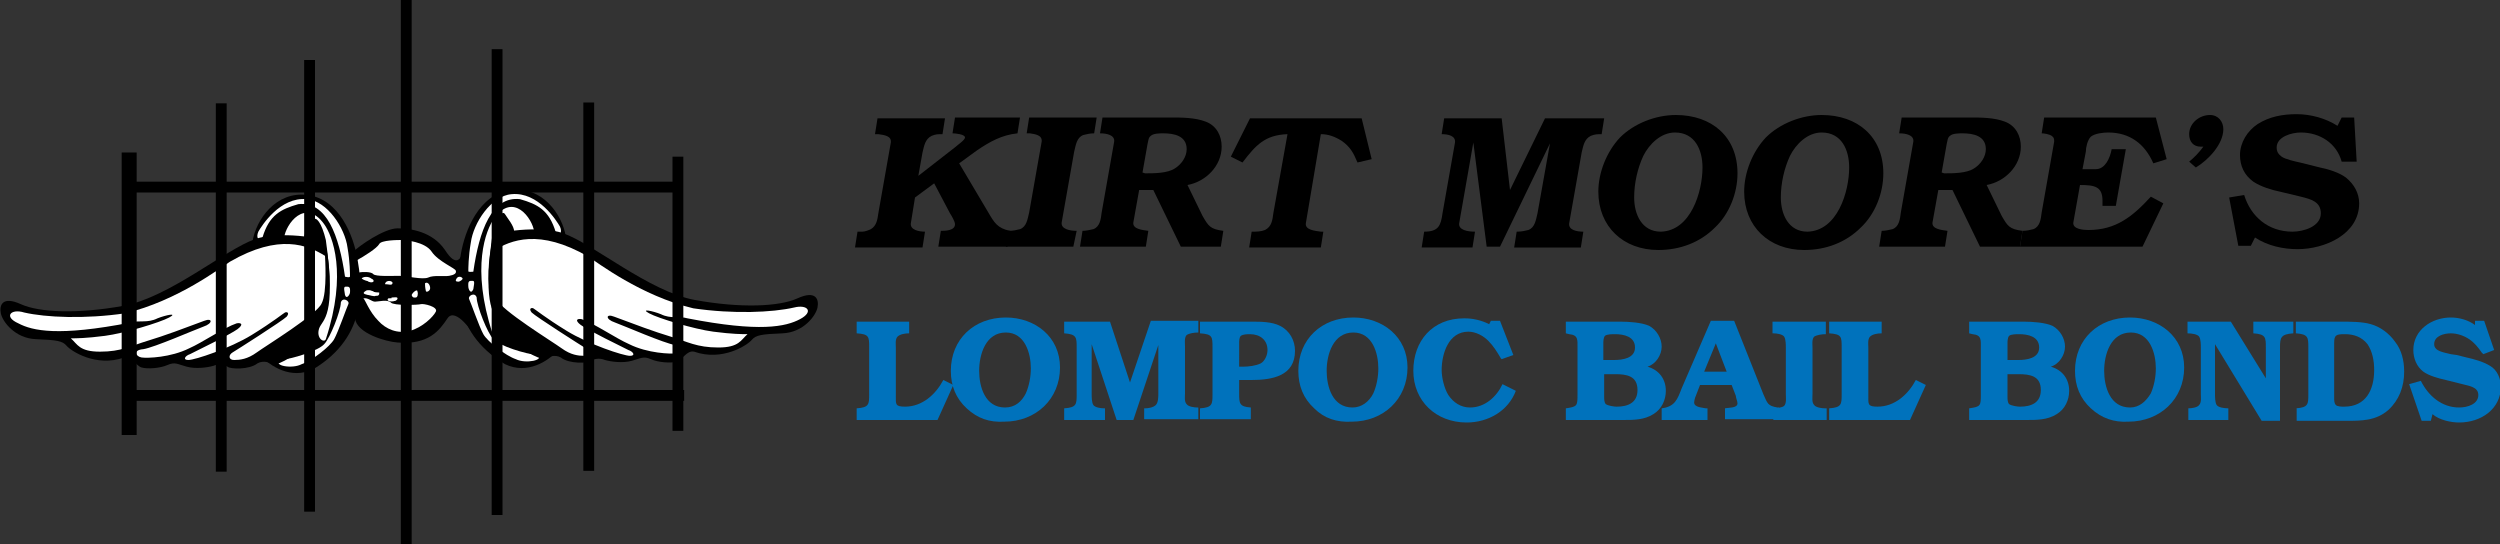 <?xml version="1.0" encoding="utf-8"?>
<!-- Generator: Adobe Illustrator 21.0.0, SVG Export Plug-In . SVG Version: 6.00 Build 0)  -->
<svg version="1.1" id="Layer_1" xmlns="http://www.w3.org/2000/svg" xmlns:xlink="http://www.w3.org/1999/xlink" x="0px" y="0px"
	 viewBox="0 0 300 65.3" style="enable-background:new 0 0 300 65.3;" xml:space="preserve">
<rect x="0" y="0" width="300" height="65.3" fill="#333333" stroke="none"/>
<style type="text/css">
	.st0{fill:#FFFFFF;}
	.st1{fill:#0072BC;}
	.st2{fill:none;}
</style>
<g>
	<g>
		<g>
			<path d="M42.4,30.2c0.7-0.7,3.7-2.8,5.3-2.8c1.6,0,4.2,0.4,5.7,2.6c1.4,2.2,1.9,0.9,2.1,0.4c0.1,1.9,0.6,8.4,1,9.2
				c0.5,0.8-1.8-2.9-2.8-1.4c-1,1.5-2.3,3.2-6,2.9c-1.4-0.1-4.9-1.1-5.1-2.9C42.2,36.4,42.4,30.2,42.4,30.2z"/>
			<path class="st0" d="M43.6,35.8c0.6-0.1,1,0.4,1.4,0.4c0.4,0,1.5-0.3,1.9,0.1c0.3,0.4,3.3,0.3,3.6,0.2c0.3-0.1,2.1,0.3,1.8,0.9
				c-0.3,0.6-1.6,1.9-3.1,2.3c-1.5,0.4-2.9-0.2-3.8-1.2C44.3,37.4,43.8,35.9,43.6,35.8z"/>
			<path class="st0" d="M42.7,31.3c1.1-0.6,2.5-1.5,2.8-2c0.2-0.5,2.3-0.5,2.7-0.5s2.8,0.2,3.6,1.4c0.8,1.2,2.9,2,2.9,2.3
				c0.1,0.3-0.2,0.5-0.8,0.6c-0.6,0.1-1.9-0.1-2.5,0.2c-0.7,0.3-2.6-0.2-3.5-0.2c-0.9,0-2.8,0.1-3.1-0.2c-0.2-0.3-1.3-0.3-1.7-0.2
				C42.6,32.8,42.4,31.6,42.7,31.3z"/>
			<rect x="48.1" y="0" width="1.3" height="65.3"/>
			<g>
				<path d="M30.3,29c0.4-2.6,2.8-6.1,6.6-5.6c3.8,0.5,5.5,4.8,6,7.7c0.5,2.9,1.4,9.2-5.3,13.2c-2.7,1.3-5.2-0.4-6.3-1.6
					C30.3,41.6,30.3,29,30.3,29z"/>
				<path class="st0" d="M34.1,28.5c0.2-1.6,2.5-4.8,4.8-1.6c1,1.4,2.8,5.9,0.2,13.8c-0.2,0.5-1.2-0.1-0.8-1.3
					c0.4-1.1,2.1-1.3,0.8-10.6c-0.5-2.1-1.2-2.9-1.5-2.4c-0.3,0.5-1.1,1.4-1.1,2.1C34.8,28.6,34.1,28.5,34.1,28.5z"/>
				<path class="st0" d="M41.4,33.2c-0.7-4.9-2.2-9.1-5.6-8.7c-2.1,0.6-3.5,1.3-4.3,4c-0.5,0.5-0.8,0-0.5-0.7
					c0.4-0.7,2.6-4.2,5.8-3.9c2.5,0.2,4.6,3.5,4.9,5.8c0.3,1.7,0.3,3.2,0.3,3.4C42.1,33.4,41.4,33.2,41.4,33.2z"/>
				<path class="st0" d="M33.6,43.2c1.4-0.1,4.6-1.1,5.3-1.9c0.7-0.7,2-4,2-5c0.2-0.7,1.1-0.2,0.9,0.2c-0.2,0.4-1.2,3.3-1.7,4.2
					c-0.5,0.9-2.7,2.6-3.9,3C35.1,44.3,32.7,43.9,33.6,43.2z"/>
				<path d="M39,29.1c0-0.6-5.7-1.4-8.4-0.4c-3.5,1.2-10.3,7-15.8,8c-5.5,1-10.1,0.8-12.3-0.2c-2.2-1-2.6,0.1-2.4,1.1
					c0.2,1,1.7,3,4.2,3.1c2.5,0.1,3.2,0.2,3.7,0.8c0.5,0.6,3.5,2.6,6.9,1.4c0.9-0.2,1.4,1,2.1,1.2c0.7,0.2,2.2,0.1,3.1-0.3
					c0.9-0.4,1.2-0.1,2.3,0.2c1.1,0.3,2.5,0.1,3.2-0.1c0.7-0.3,1.4-0.1,1.7,0.1c0.3,0.3,2.6,0.4,3.6-0.4c0.7-0.4,1.6-0.1,1.8,0.2
					C32.9,44,41.8,41.1,39,29.1z"/>
				<path class="st0" d="M39,30.7c-2.1-1.3-5.5-2.7-11.4,0.7c-1.1,0.7-6.3,4.7-12.6,6.2c-4.8,0.7-9.5,0.5-12.1-0.1
					C1.3,37,0.4,38,2.2,38.8c1.7,0.9,4.8,1.6,13.5-0.1c1-0.3,2,0.1,3.2-0.5c1-0.4,2.5-0.7,1.4-0.1c-1.1,0.6-5.4,1.9-7.7,2.2
					c-2.3,0.3-3.5,0.3-4.1,0.3c0.8,0.7,1,1.6,3.5,1.6c2.6,0,3.7-0.7,5.7-1.3c2-0.6,4.4-1.5,6.8-2.4c1-0.4,1.1,0.3-0.1,0.7
					c-1.1,0.4-5.9,2.5-7.2,2.7c-1.3,0.1-0.9,0.9-0.2,1c0.7,0.1,3.5,0,5.7-1.1c1.6-0.7,4.2-2.5,5.7-3c0.5-0.1,0.9,0.1,0.1,0.7
					c-0.8,0.6-5.1,2.7-5.7,3c-0.6,0.2-0.9,0.7-0.2,0.7c0.8,0,5-1.4,7.6-3c2.6-1.6,3.8-2.6,4-2.7c0.2-0.1,0.6,0,0.2,0.5
					c-0.5,0.5-6,4-6.5,4.3c-0.5,0.3-0.5,0.9,0.2,0.9s1.6-0.1,2.7-0.9c1.1-0.8,7.3-4.6,7.8-5.9C39.3,35.1,39,30.8,39,30.7z"/>
				<path class="st0" d="M41.4,35.4c-0.2-1.1-0.1-1,0.3-1c0.4,0,0.3,0.5,0.3,0.7C42,35.3,41.6,36,41.4,35.4z"/>
			</g>
			<g>
				<path d="M67.9,28.4c-0.4-2.6-2.8-6.1-6.6-5.6c-3.8,0.5-5.5,4.8-6,7.7c-0.5,2.9-1.4,9.2,5.3,13.2c2.7,1.3,5.2-0.4,6.3-1.6
					C67.9,40.9,67.9,28.4,67.9,28.4z"/>
				<path class="st0" d="M64.1,27.8c-0.2-1.6-2.5-4.8-4.8-1.6c-1,1.4-2.8,5.9-0.2,13.8c0.2,0.5,1.2-0.1,0.8-1.3
					c-0.4-1.1-2.1-1.3-0.8-10.6c0.5-2.1,1.2-2.9,1.5-2.4c0.3,0.5,1.1,1.4,1.1,2.1C63.4,27.9,64.1,27.8,64.1,27.8z"/>
				<path class="st0" d="M56.8,32.6c0.7-4.9,2.2-9.1,5.6-8.7c2.1,0.6,3.5,1.3,4.3,4c0.5,0.5,0.8,0,0.5-0.7c-0.4-0.7-2.6-4.2-5.8-3.9
					c-2.5,0.2-4.6,3.5-4.9,5.8c-0.3,1.7-0.3,3.2-0.3,3.4C56.1,32.7,56.8,32.6,56.8,32.6z"/>
				<path class="st0" d="M64.5,42.6c-1.4-0.1-4.6-1.1-5.3-1.9c-0.7-0.7-2-4-2-5c-0.2-0.7-1.1-0.2-0.9,0.2c0.2,0.4,1.2,3.3,1.7,4.2
					c0.5,0.9,2.7,2.6,3.9,3C63.1,43.7,65.4,43.2,64.5,42.6z"/>
				<path d="M59.2,28.4c0-0.6,5.7-1.4,8.4-0.4c3.5,1.2,10.3,7,15.8,8c5.5,1,10.1,0.8,12.3-0.2c2.2-1,2.6,0.1,2.4,1.1
					c-0.2,1-1.7,3-4.2,3.1c-2.5,0.1-3.2,0.2-3.7,0.8c-0.5,0.6-3.5,2.6-6.9,1.4c-0.9-0.2-1.4,1-2.1,1.2c-0.7,0.2-2.2,0.1-3.1-0.3
					c-0.9-0.4-1.2-0.1-2.3,0.2c-1.1,0.3-2.5,0.1-3.2-0.1c-0.7-0.3-1.4-0.1-1.7,0.1c-0.3,0.3-2.6,0.4-3.6-0.4
					c-0.7-0.4-1.6-0.1-1.8,0.2C65.2,43.4,56.3,40.5,59.2,28.4z"/>
				<path class="st0" d="M59.2,30.1c2.1-1.3,5.5-2.7,11.4,0.7c1.1,0.7,6.3,4.7,12.6,6.2c4.8,0.7,9.5,0.5,12.1-0.1
					c1.6-0.4,2.4,0.5,0.7,1.4c-1.7,0.9-4.8,1.6-13.5-0.1c-1-0.3-2,0.1-3.2-0.5c-1-0.4-2.5-0.7-1.4-0.1c1.1,0.6,5.4,1.9,7.7,2.2
					c2.3,0.3,3.5,0.3,4.1,0.3c-0.8,0.7-1,1.6-3.5,1.6c-2.6,0-3.7-0.7-5.7-1.3c-2-0.6-4.4-1.5-6.8-2.4c-1-0.4-1.1,0.3,0.1,0.7
					c1.1,0.4,5.9,2.5,7.2,2.7c1.3,0.1,0.9,0.9,0.2,1c-0.7,0.1-3.5,0-5.7-1.1c-1.6-0.7-4.2-2.5-5.7-3c-0.5-0.1-0.9,0.1-0.1,0.7
					c0.8,0.6,5.1,2.7,5.7,3c0.6,0.2,0.9,0.7,0.2,0.7c-0.8,0-5-1.4-7.6-3c-2.6-1.6-3.8-2.6-4-2.7c-0.2-0.1-0.6,0-0.2,0.5
					c0.5,0.5,6,4,6.5,4.3c0.5,0.3,0.5,0.9-0.2,0.9s-1.6-0.1-2.7-0.9c-1.1-0.8-7.3-4.6-7.8-5.9C58.9,34.5,59.2,30.2,59.2,30.1z"/>
				<path class="st0" d="M56.8,34.7c0.2-1.1,0.1-1-0.3-1c-0.4,0-0.3,0.5-0.3,0.7C56.2,34.7,56.5,35.4,56.8,34.7z"/>
			</g>
			<rect x="36.5" y="7.2" width="1.3" height="54.2"/>
			<rect x="16" y="21.8" width="65.1" height="1.3"/>
			<rect x="15.7" y="46.8" width="66.4" height="1.3"/>
			<path class="st0" d="M44.1,33.7c0.3,0.3,0.9,0.2,0.7-0.1C44.6,33.3,43.9,33.4,44.1,33.7z"/>
			<path class="st0" d="M44.5,34.9c0.3,0.2,1,0.2,1,0.2s0.1,0.4-0.3,0.4c-0.3,0-1.2-0.2-1.2-0.2S44,34.8,44.5,34.9z"/>
			<path class="st0" d="M47,35.7c0.3,0,0.7-0.1,0.7,0.1c0,0.2-0.2,0.3-0.4,0.3C47.1,36.2,46.9,35.8,47,35.7z"/>
			<rect x="25.9" y="12.4" width="1.3" height="44.2"/>
			<rect x="14.6" y="18.3" width="1.8" height="33.9"/>
			<rect x="59" y="5.9" width="1.3" height="55.9"/>
			<rect x="70" y="12.3" width="1.3" height="44.2"/>
			<rect x="80.7" y="18.8" width="1.3" height="32.9"/>
		</g>
		<path class="st0" d="M43.4,33.4c0.3-0.3,1.2-0.2,1.2,0.2C44.7,34,43.5,33.6,43.4,33.4z"/>
		<path class="st0" d="M43.9,34.9c-0.5,0.3-0.2,0.4,0.3,0.5c0.5,0.1,1,0.3,0.9-0.1C45,34.9,44.1,34.7,43.9,34.9z"/>
		<path class="st0" d="M46.2,34.1c0.5,0,0.8,0.2,0.9-0.1C47.2,33.7,46.3,33.5,46.2,34.1z"/>
		<path class="st0" d="M46.6,35.8c0.5,0,1.1-0.1,0.9,0.2C47.3,36.3,46.2,36.2,46.6,35.8z"/>
		<path class="st0" d="M49.4,35.4c0.1-0.3,0.7-0.8,0.7-0.4c0.1,0.3,0,0.7-0.2,0.7C49.8,35.7,49.5,35.8,49.4,35.4z"/>
		<path class="st0" d="M51,34c0,0.6,0.1,0.8,0.1,0.9c0,0.2,0.4,0.1,0.5-0.2C51.7,34.4,51.4,33.7,51,34z"/>
		<path class="st0" d="M55,33.8c0.2,0,0.6-0.3,0.5-0.4c-0.1-0.2-0.5-0.3-0.7,0C54.6,33.7,54.7,33.8,55,33.8z"/>
	</g>
	<g>
		<g>
			<path d="M118.6,25.5c0.7,1.2,1.1,1.9,2.6,2.2l-0.3,1.9h-8.3l0.3-1.9c0.5,0,1.7,0,1.7-0.8c0-0.3-0.4-1-0.6-1.3l-1.9-3.6l-2.3,1.7
				l-0.5,3.1c-0.1,0.8,1,1,1.7,1l-0.3,1.9h-8.1l0.3-1.9h0.6c0.3,0,0.8-0.2,1-0.3c0.7-0.4,0.8-1.2,0.9-1.9l1.5-8.5
				c0.1-0.8-0.8-0.9-1.5-1h-0.4l0.3-1.9h8.1l-0.3,1.9c-0.6,0-0.8,0-1.3,0.2c-0.8,0.4-0.9,1.2-1.1,2l-0.5,2.8l4.5-3.5
				c0.2-0.2,1.1-0.8,1.1-1.1c0-0.4-1.2-0.5-1.5-0.5l0.3-1.9h7.8l-0.3,1.9c-1.9,0.2-3.3,1-4.8,2l-2.2,1.6L118.6,25.5z"/>
			<path d="M128.8,29.6h-8.1l0.3-1.9c0.6,0,1-0.1,1.4-0.2c0.8-0.3,0.9-1.2,1.1-2L125,17c0.1-0.8-0.8-0.9-1.4-1h-0.4l0.3-1.9h8.1
				l-0.3,1.9c-0.5,0-0.9,0.1-1.3,0.2c-0.8,0.3-0.9,1.2-1.1,2l-1.5,8.5c-0.1,0.8,1,1,1.8,1L128.8,29.6z"/>
			<path d="M136,26.7c-0.1,0.8,1.1,0.9,1.8,1l-0.3,1.9h-7.9l0.3-1.9c0.4,0,0.9-0.1,1.3-0.2c0.8-0.3,0.9-1.2,1-2l1.5-8.5
				c0.1-0.8-0.9-1-1.7-1l0.3-1.9h8.2c1.3,0,2.9,0,4.2,0.5c1.3,0.5,1.9,1.7,1.9,3c0,2.3-1.9,4.2-4.1,4.6l1.8,3.7
				c0.7,1.2,0.9,1.6,2.5,1.8l-0.3,1.9h-4.8l-3.3-6.8h-1.7L136,26.7z M137.4,20.8c1.1,0,2.7,0,3.6-0.6c0.8-0.5,1.4-1.4,1.4-2.3
				c0-1.6-1.5-1.9-2.8-1.9c-0.4,0-1.2,0-1.5,0.3c-0.3,0.2-0.3,0.6-0.4,1l-0.6,3.4L137.4,20.8z"/>
			<path d="M156.7,26.8c-0.1,0.8,1.1,0.9,1.8,1h0.3l-0.3,1.9h-8.6l0.3-1.9c0.6,0,1.1,0,1.6-0.2c0.8-0.4,0.9-1.2,1-2l1.7-9.5
				c-2.7,0.1-3.8,1.3-5.4,3.4l-1.4-0.7l2.3-4.6h13.4l1.2,4.9l-1.7,0.4c-0.5-1.2-0.9-1.9-1.9-2.6c-0.8-0.5-1.6-0.8-2.5-0.8
				L156.7,26.8z"/>
			<path d="M176.8,17.1l-1.7,9.7c-0.1,0.8,1,1,1.9,1l-0.3,1.9h-6.1l0.3-1.9c1.7,0,2-0.7,2.2-2.2l1.5-8.5c0.1-0.8-0.8-1-1.6-1
				l0.3-1.9h6.9l1,8.6l4.2-8.6h7.1l-0.3,1.9c-0.5,0-0.8,0-1.3,0.2c-0.8,0.4-0.9,1.2-1.1,2l-1.5,8.5c-0.1,0.8,0.9,1,1.7,1l-0.3,1.9
				h-8l0.3-1.9c0.6,0,1-0.1,1.4-0.2c0.8-0.3,0.9-1.2,1.1-2l1.5-8.4L180,29.6h-1.6L176.8,17.1z"/>
			<path d="M191.8,23c0-2.3,1-4.8,2.6-6.5c1.7-1.7,4.3-2.7,6.7-2.7c4.3,0,7.4,2.6,7.4,7c0,2.4-1,4.9-2.7,6.5
				c-1.8,1.8-4.2,2.7-6.8,2.7C194.8,30,191.8,27.2,191.8,23z M204.3,20.1c0-2.1-0.9-4.2-3.3-4.2c-1.7,0-3.1,1.4-3.8,2.8
				c-0.7,1.5-1.1,3.3-1.1,5c0,2,0.9,4.1,3.2,4.1C202.9,27.7,204.3,23,204.3,20.1z"/>
			<path d="M209.3,23c0-2.3,1-4.8,2.6-6.5c1.7-1.7,4.3-2.7,6.7-2.7c4.3,0,7.4,2.6,7.4,7c0,2.4-1,4.9-2.7,6.5
				c-1.8,1.8-4.2,2.7-6.8,2.7C212.3,30,209.3,27.2,209.3,23z M221.9,20.1c0-2.1-0.9-4.2-3.3-4.2c-1.7,0-3.1,1.4-3.8,2.8
				c-0.7,1.5-1.1,3.3-1.1,5c0,2,0.9,4.1,3.2,4.1C220.5,27.7,221.9,23,221.9,20.1z"/>
			<path d="M231.9,26.7c-0.1,0.8,1.1,0.9,1.8,1l-0.3,1.9h-7.9l0.3-1.9c0.4,0,0.9-0.1,1.3-0.2c0.8-0.3,0.9-1.2,1-2l1.5-8.5
				c0.1-0.8-0.9-1-1.7-1l0.3-1.9h8.2c1.3,0,2.9,0,4.2,0.5c1.3,0.5,1.9,1.7,1.9,3c0,2.3-1.9,4.2-4.1,4.6l1.8,3.7
				c0.7,1.2,0.9,1.6,2.5,1.8l-0.3,1.9h-4.8l-3.3-6.8h-1.7L231.9,26.7z M233.3,20.8c1.1,0,2.7,0,3.6-0.6c0.8-0.5,1.4-1.4,1.4-2.3
				c0-1.6-1.5-1.9-2.8-1.9c-0.4,0-1.2,0-1.5,0.3c-0.3,0.2-0.3,0.6-0.4,1l-0.6,3.4L233.3,20.8z"/>
			<path d="M257.1,29.6h-14.7l0.3-1.9c0.5,0,0.9-0.1,1.3-0.2c0.8-0.3,0.9-1.2,1-2l1.5-8.5c0-0.3,0-0.5-0.3-0.7
				c-0.3-0.2-0.9-0.3-1.2-0.3l0.3-1.9h13.4l1.3,5l-1.6,0.5c-1-2.3-2.8-3.7-5.4-3.7c-0.6,0-1.6,0.1-2.1,0.5c-0.4,0.4-0.6,1.3-0.6,1.8
				l-0.4,2.1h1.6c1.1,0,1.7-1.3,1.9-2.4h1.7l-1.2,6.8h-1.6v-0.6c0-1.7-0.9-1.9-2.7-1.9l-0.8,4.5c-0.1,0.8,1.2,0.9,1.8,0.9
				c3.3,0,5.3-1.6,7.5-4l1.5,0.8L257.1,29.6z"/>
			<path d="M262.7,19.4c0.6-0.5,1.2-1.1,1.7-1.8l-0.3,0c-0.9,0-1.4-0.6-1.4-1.5c0-1.3,1.2-2.3,2.5-2.3c1,0,1.6,0.8,1.6,1.7
				c0,1.8-1.8,3.7-3.3,4.6L262.7,19.4z"/>
			<path d="M282.8,19.4H281c-0.6-2.2-2.6-3.5-4.9-3.5c-1.1,0-2.9,0.5-2.9,1.8c0,0.5,0.2,0.8,0.6,1.1c0.4,0.3,1.7,0.6,2.2,0.7
				l2.4,0.6c1,0.2,2.3,0.6,3.1,1.2c1,0.8,1.6,1.9,1.6,3.1c0,3.7-4.1,5.5-7.4,5.5c-1.7,0-3.6-0.4-5.1-1.4l-0.5,1h-1.5l-1.1-5.8
				l1.8-0.3c0.8,2.6,2.9,4.4,5.8,4.4c1.3,0,3.4-0.6,3.4-2.2c0-1.4-1.2-1.7-2.4-2l-2.5-0.6c-1-0.2-2.3-0.6-3.2-1.2
				c-1.1-0.8-1.6-1.9-1.6-3.2c0-1.5,0.9-2.9,2.1-3.7c1.4-0.9,3-1.2,4.7-1.2c1.7,0,3.5,0.5,4.9,1.4l0.5-1h1.5L282.8,19.4z"/>
		</g>
		<g>
			<path class="st1" d="M112.5,50.4h-9.7V49c1.5-0.1,1.5-0.5,1.5-1.7v-5.6c0-1.3,0-1.6-1.5-1.7v-1.4h6.3v1.4c-0.5,0-1.1,0.1-1.4,0.4
				c-0.3,0.3-0.2,1-0.2,1.3v5.8c0,1-0.1,1.3,1.1,1.3c2.1,0,3.7-1.5,4.6-3.2l1.2,0.6L112.5,50.4z"/>
			<path class="st1" d="M116,49c-1.3-1.2-1.9-2.7-1.9-4.5c0-3.8,2.8-6.4,6.6-6.4c3.5,0,6.5,2.3,6.5,6c0,3.8-2.9,6.5-6.7,6.5
				C118.7,50.7,117.3,50.2,116,49z M123.1,47.2c0.4-0.9,0.6-2,0.6-3c0-1.8-0.7-4.3-3-4.3c-2.4,0-3.2,2.6-3.2,4.6
				c0,1.9,0.7,4.4,3.1,4.4C121.8,48.9,122.6,48.2,123.1,47.2z"/>
			<path class="st1" d="M135.6,45.9l2.5-7.4h5.7v1.4c-0.5,0-1.1,0.1-1.4,0.3c-0.3,0.3-0.2,1-0.2,1.4v5.6c0,0.4-0.1,1,0.2,1.3
				c0.2,0.3,0.9,0.4,1.3,0.4h0.1v1.4h-6.5V49h0.1c0.4,0,1-0.1,1.3-0.4c0.3-0.3,0.3-1,0.3-1.4v-5.8l-3,9h-2l-3-9.1v6
				c0,0.3,0,1,0.2,1.3c0.2,0.3,0.9,0.4,1.3,0.4h0.1v1.4h-4.9V49c1.5-0.1,1.5-0.5,1.5-1.7v-5.6c0-1.2,0-1.6-1.5-1.7v-1.4h5.5
				L135.6,45.9z"/>
			<path class="st1" d="M148.7,47.2c0,1.2,0,1.6,1.4,1.7v1.4h-6.1V49c1.5-0.1,1.5-0.5,1.5-1.7v-5.6c0-1.3,0-1.6-1.5-1.7v-1.4h6.2
				c1.1,0,2.4,0,3.4,0.5c1.2,0.6,1.8,1.8,1.8,3c0,3-2.7,3.5-5.2,3.5h-1.5V47.2z M149.2,44c0.6,0,1.5-0.1,2.1-0.4
				c0.5-0.3,0.8-1,0.8-1.6c0-1.2-0.9-1.9-2.1-1.9c-0.3,0-0.8,0-1.1,0.2c-0.2,0.2-0.2,0.6-0.2,0.9V44H149.2z"/>
			<path class="st1" d="M157.7,49c-1.3-1.2-1.9-2.7-1.9-4.5c0-3.8,2.8-6.4,6.6-6.4c3.5,0,6.5,2.3,6.5,6c0,3.8-2.9,6.5-6.7,6.5
				C160.4,50.7,158.9,50.2,157.7,49z M164.8,47.2c0.4-0.9,0.6-2,0.6-3c0-1.8-0.7-4.3-3-4.3c-2.4,0-3.2,2.6-3.2,4.6
				c0,1.9,0.7,4.4,3.1,4.4C163.4,48.9,164.3,48.2,164.8,47.2z"/>
			<path class="st1" d="M181.9,46.9c-0.9,2.4-3.3,3.8-5.9,3.8c-3.7,0-6.4-2.6-6.4-6.2c0-3.6,2.3-6.3,6.1-6.3c1,0,2,0.2,3,0.7
				l0.2-0.4h1.1l1.6,4.1l-1.4,0.5l-0.1-0.1c-0.4-0.7-0.9-1.5-1.5-2.1c-0.6-0.6-1.5-1.1-2.4-1.1c-2.4,0-3.2,2.7-3.2,4.6
				c0,0.9,0.3,2.2,0.8,3c0.6,0.9,1.5,1.5,2.6,1.5c1.8,0,3.2-1.3,3.9-2.8L181.9,46.9z"/>
			<path class="st1" d="M187.9,50.4V49c1.4-0.2,1.4-0.3,1.4-1.7v-5.6c0-0.9,0.1-1.5-1-1.6l-0.4-0.1v-1.4h6.6c1,0,2.5,0.1,3.4,0.5
				c0.9,0.5,1.5,1.5,1.5,2.5c0,1-0.7,2.1-1.7,2.4v0c1.4,0.4,2.2,1.5,2.2,2.9c0,1.1-0.5,2.2-1.5,2.8c-1.1,0.7-2.4,0.7-3.6,0.7H187.9z
				 M193.7,43.2c1,0,2.5-0.2,2.5-1.5c0-1.3-1.3-1.6-2.4-1.6c-0.3,0-1,0-1.2,0.2c-0.2,0.2-0.2,0.7-0.2,0.9v2H193.7z M192.5,47.6
				c0,0.3,0,0.7,0.2,0.9c0.3,0.2,1,0.3,1.3,0.3c1.4,0,2.5-0.5,2.5-2c0-1.7-1.3-1.9-2.7-1.9h-1.3V47.6z"/>
			<path class="st1" d="M211.6,47.3c0.5,1.1,0.5,1.4,1.7,1.6l0.2,0v1.4h-6.5V49c0.4-0.1,1.5,0,1.5-0.6c0-0.2-0.2-0.7-0.2-0.9
				l-0.5-1.3H204l-0.5,1.3c-0.1,0.2-0.2,0.6-0.2,0.8c0,0.6,1,0.6,1.4,0.7l0.2,0v1.4h-5.5V49c1.6-0.2,1.9-1.1,2.4-2.4l3.5-8.1h2.8
				L211.6,47.3z M207.2,44.6l-1.3-3.4l-1.4,3.4H207.2z"/>
			<path class="st1" d="M219.2,50.4h-6.4V49c0.4,0,1.1-0.1,1.3-0.3c0.3-0.3,0.2-1,0.2-1.4v-5.6c0-0.3,0-1-0.2-1.3
				c-0.2-0.3-0.9-0.4-1.3-0.4l-0.1,0v-1.4h6.4v1.5c-0.5,0-1.1,0.1-1.4,0.3c-0.3,0.3-0.2,1-0.2,1.3v5.6c0,0.4-0.1,1,0.2,1.3
				c0.2,0.3,0.9,0.4,1.3,0.4h0.2V50.4z"/>
			<path class="st1" d="M229.2,50.4h-9.7V49c1.5-0.1,1.5-0.5,1.5-1.7v-5.6c0-1.3,0-1.6-1.5-1.7v-1.4h6.3v1.4c-0.5,0-1.1,0.1-1.4,0.4
				c-0.3,0.3-0.2,1-0.2,1.3v5.8c0,1-0.1,1.3,1.1,1.3c2.1,0,3.7-1.5,4.6-3.2l1.2,0.6L229.2,50.4z"/>
			<path class="st1" d="M236.3,50.4V49c1.4-0.2,1.4-0.3,1.4-1.7v-5.6c0-0.9,0.1-1.5-1-1.6l-0.4-0.1v-1.4h6.6c1,0,2.5,0.1,3.4,0.5
				c0.9,0.5,1.5,1.5,1.5,2.5c0,1-0.7,2.1-1.7,2.4v0c1.4,0.4,2.2,1.5,2.2,2.9c0,1.1-0.5,2.2-1.5,2.8c-1.1,0.7-2.4,0.7-3.6,0.7H236.3z
				 M242.2,43.2c1,0,2.5-0.2,2.5-1.5c0-1.3-1.3-1.6-2.4-1.6c-0.3,0-1,0-1.2,0.2c-0.2,0.2-0.2,0.7-0.2,0.9v2H242.2z M240.9,47.6
				c0,0.3,0,0.7,0.2,0.9c0.3,0.2,1,0.3,1.3,0.3c1.4,0,2.5-0.5,2.5-2c0-1.7-1.3-1.9-2.7-1.9h-1.3V47.6z"/>
			<path class="st1" d="M250.9,49c-1.3-1.2-1.9-2.7-1.9-4.5c0-3.8,2.8-6.4,6.6-6.4c3.5,0,6.5,2.3,6.5,6c0,3.8-2.9,6.5-6.7,6.5
				C253.7,50.7,252.2,50.2,250.9,49z M258.1,47.2c0.4-0.9,0.6-2,0.6-3c0-1.8-0.7-4.3-3-4.3c-2.4,0-3.2,2.6-3.2,4.6
				c0,1.9,0.7,4.4,3.1,4.4C256.7,48.9,257.5,48.2,258.1,47.2z"/>
			<path class="st1" d="M271.9,45.4v-3.7c0-1.2,0-1.6-1.5-1.7v-1.4h4.8v1.4c-1.5,0.1-1.6,0.5-1.6,1.7v8.8h-2.2l-5.6-9.2v6
				c0,0.3,0,1,0.2,1.3c0.2,0.3,0.9,0.4,1.4,0.4v1.4h-4.8V49c0.4,0,1.1-0.1,1.3-0.4c0.3-0.3,0.2-1,0.2-1.3v-5.6c0-0.3,0-1-0.2-1.3
				c-0.2-0.3-0.9-0.4-1.4-0.4v-1.4h5.2L271.9,45.4z"/>
			<path class="st1" d="M275.5,49c1.5-0.1,1.5-0.5,1.5-1.7v-5.6c0-1.2,0-1.6-1.5-1.7v-1.4h5.5c1,0,2.5,0,3.5,0.3
				c1.1,0.3,2.2,1.1,2.9,2.1c0.8,1,1.1,2.3,1.1,3.6c0,1.8-0.6,3.4-1.9,4.6c-1.5,1.3-3.2,1.3-5.1,1.3h-5.9V49z M280.1,47.8
				c0,0.2,0,0.6,0.2,0.8c0.2,0.2,0.7,0.2,1,0.2c2.6,0,3.6-2,3.6-4.4c0-1.1-0.2-2.2-0.8-3.1c-0.7-0.9-1.7-1.2-2.7-1.2
				c-1.1,0-1.3,0.1-1.3,1.1V47.8z"/>
			<path class="st1" d="M297,38.5h1.1l1.2,3.5l-1.3,0.5l-0.2-0.2c-0.4-0.6-0.9-1.2-1.5-1.6c-0.6-0.4-1.4-0.7-2.2-0.7
				c-0.8,0-2,0.3-2,1.3c0,0.9,1.3,1,2,1.2l0.7,0.1l1.2,0.3c0.9,0.2,2,0.5,2.8,1c0.9,0.5,1.3,1.6,1.3,2.5c0,2.7-2.4,4.3-5,4.3
				c-1,0-2.4-0.3-3.2-1l-0.2,0.8h-1.1l-1.5-4.4l1.4-0.4c0.9,1.8,2.5,3.2,4.6,3.2c1,0,2.3-0.4,2.3-1.5c0-1-1.2-1.1-1.9-1.3l-2-0.5
				c-0.9-0.2-2-0.5-2.7-1c-0.8-0.6-1.2-1.6-1.2-2.6c0-2.4,2.2-3.9,4.5-3.9c1,0,2.1,0.3,2.9,0.9L297,38.5z"/>
		</g>
	</g>
</g>
<rect id="rectPath" y="0" class="st2" width="300" height="65.3"/>
</svg>
